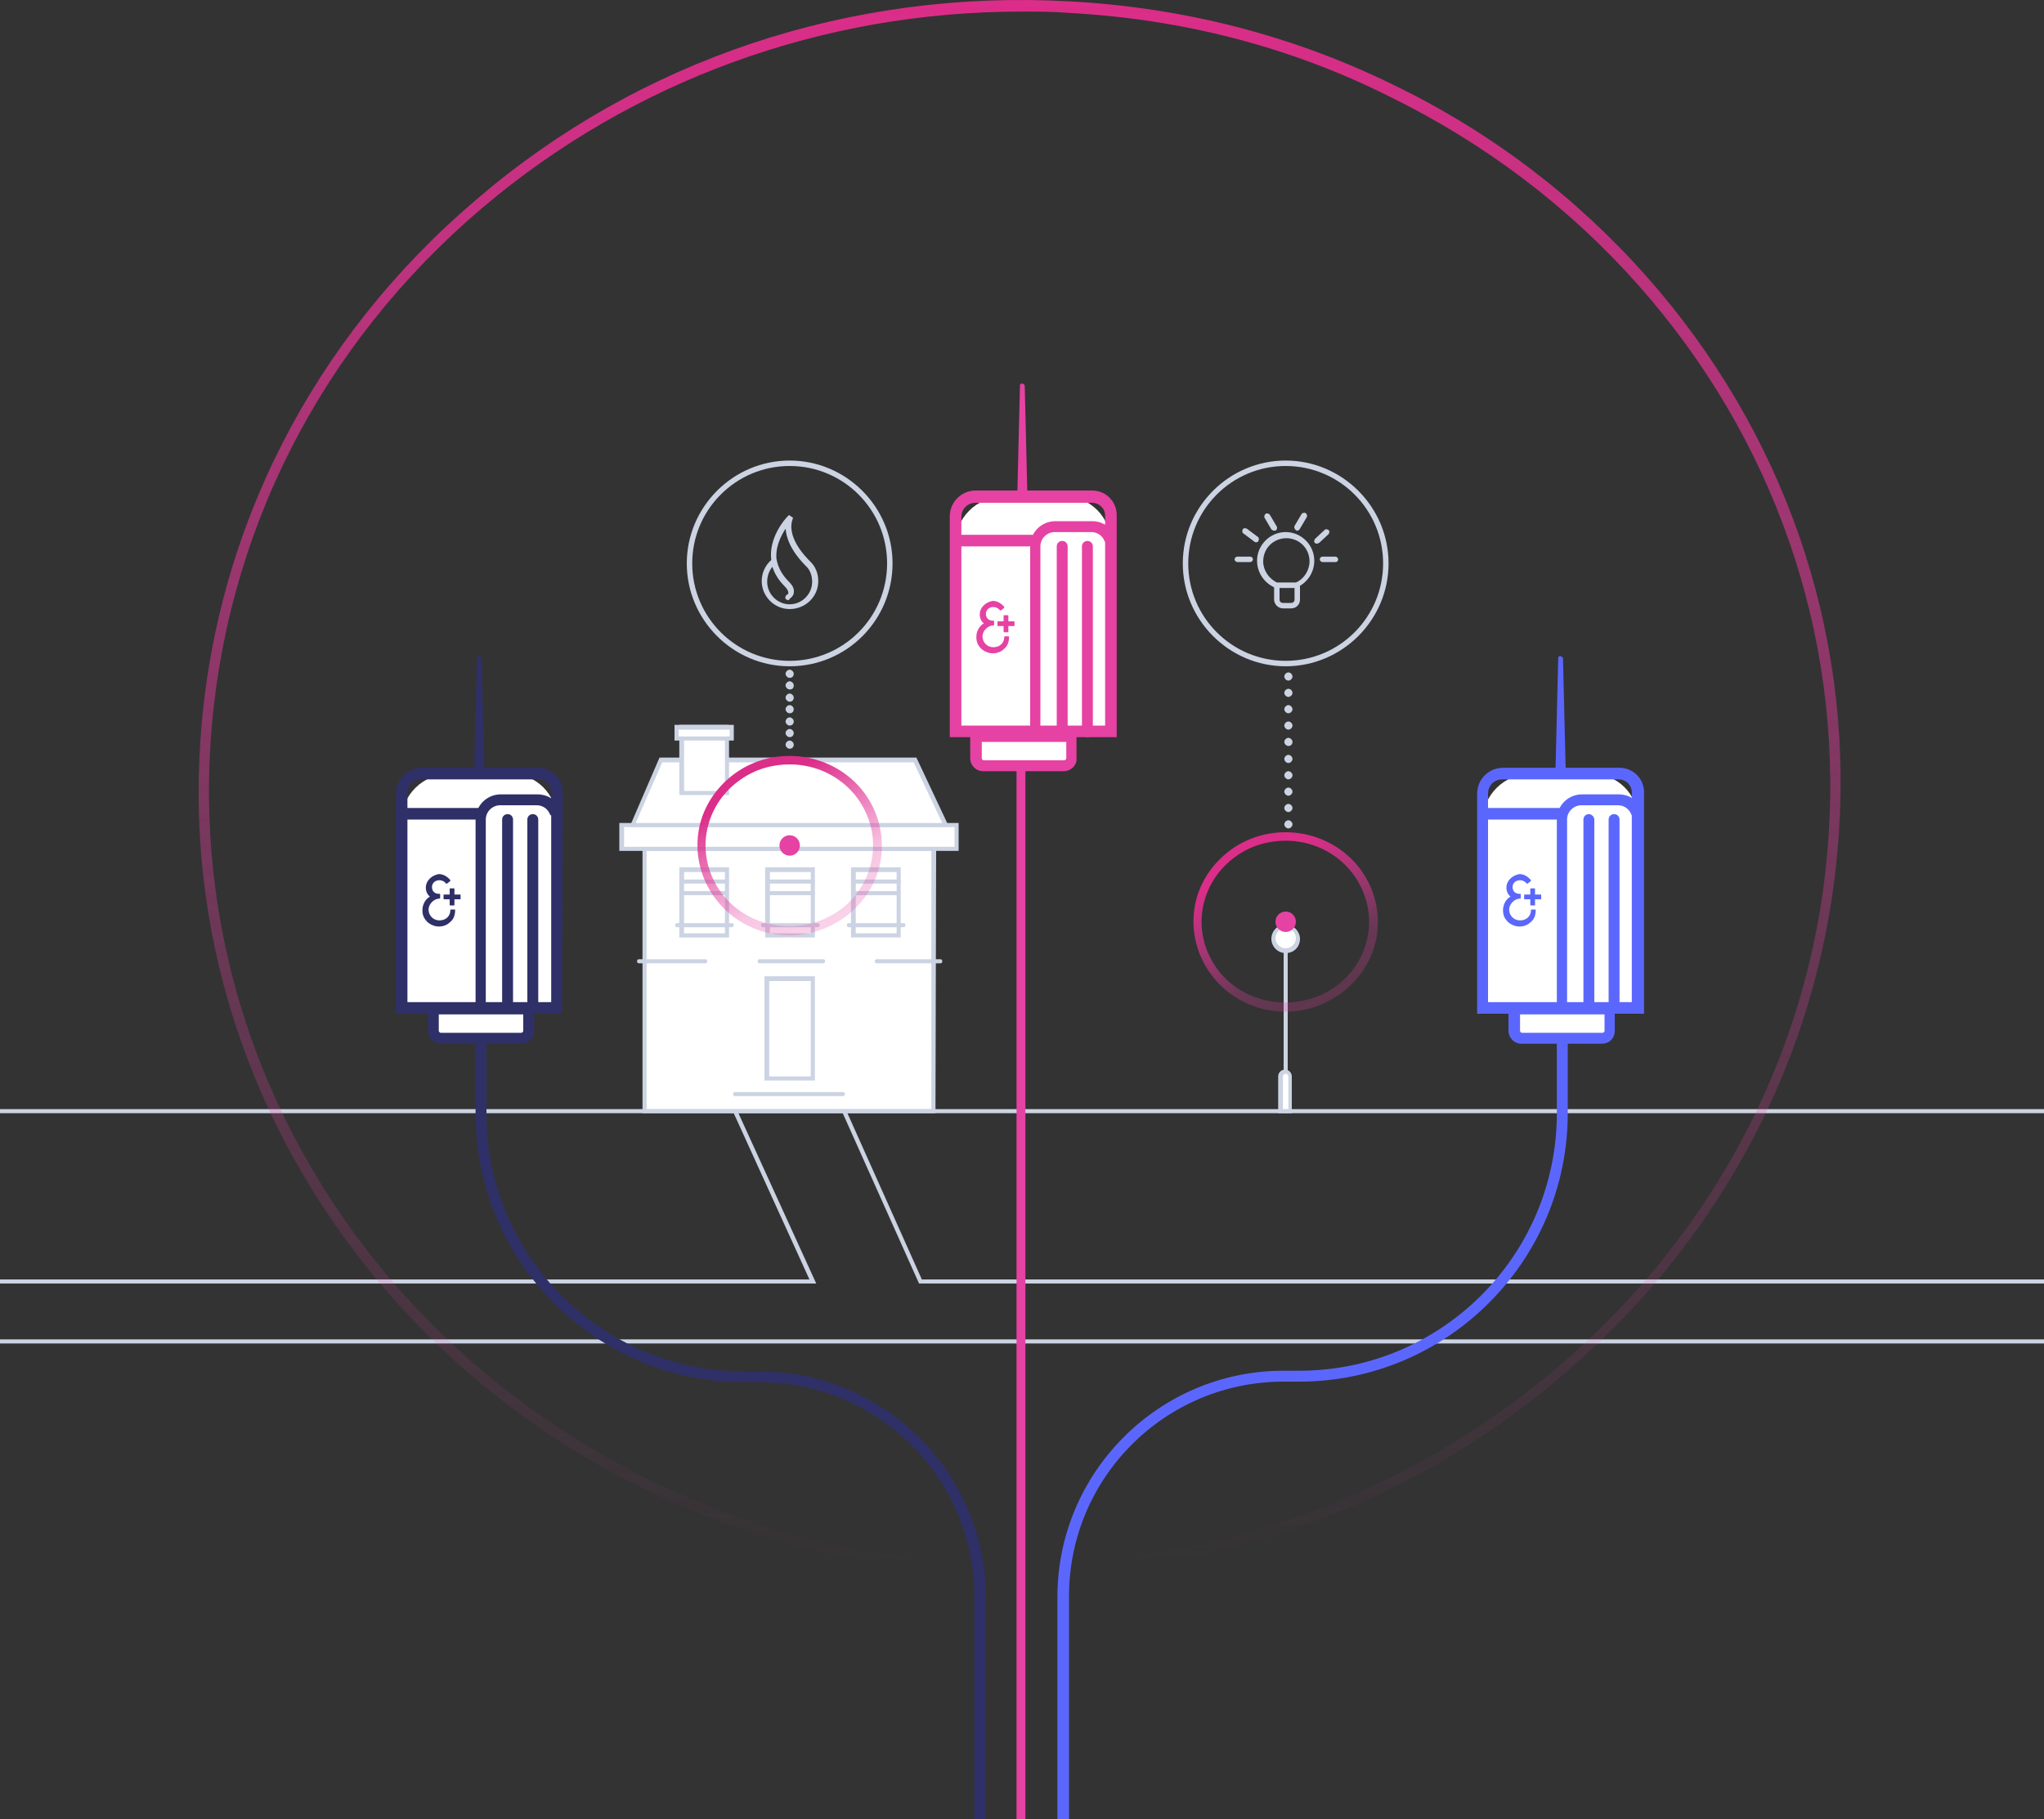 <?xml version="1.0" encoding="utf-8"?>
<!-- Generator: Adobe Illustrator 22.1.0, SVG Export Plug-In . SVG Version: 6.00 Build 0)  -->
<svg version="1.1" id="Layer_1" xmlns="http://www.w3.org/2000/svg" xmlns:xlink="http://www.w3.org/1999/xlink" x="0px" y="0px"
	 viewBox="0 0 300 267" style="enable-background:new 0 0 300 267;" xml:space="preserve">
<rect x="0" y="0" width="300" height="267" fill="#333333" stroke="none"/>
<style type="text/css">
	.st0{fill:#CCD3E2;}
	.st1{fill:#FFFFFF;}
	.st2{fill:none;}
	.st3{fill:#FFFFFF;stroke:#CCD3E2;stroke-width:1.5;stroke-linecap:round;stroke-miterlimit:10;}
	.st4{fill:url(#SVGID_1_);}
	.st5{fill:#E642A3;}
	.st6{fill:url(#SVGID_2_);}
	.st7{fill:url(#SVGID_3_);}
	.st8{fill:none;stroke:#DAE1F2;stroke-width:3;stroke-miterlimit:10;}
	.st9{fill:#2F3067;}
	.st10{fill:#5B67FC;}
</style>
<rect y="196.6" class="st0" width="300" height="0.6"/>
<g>
	<rect x="94.6" y="124.6" class="st1" width="42.4" height="38.5"/>
	<path class="st0" d="M137.3,163.4h-43v-39.1h43.1L137.3,163.4L137.3,163.4z M94.9,162.8h41.8v-37.9H94.9V162.8z"/>
</g>
<polygon class="st0" points="300,188.4 134.9,188.4 134.8,188.2 123.6,163.2 124.2,163 135.3,187.8 300,187.8 "/>
<polygon class="st0" points="119.8,188.4 0,188.4 0,187.8 118.8,187.8 107.6,163.2 108.2,163 "/>
<g>
	<line class="st2" x1="107.9" y1="160.5" x2="123.7" y2="160.5"/>
	<path class="st0" d="M123.7,160.9h-15.8c-0.2,0-0.3-0.1-0.3-0.3s0.1-0.3,0.3-0.3h15.8c0.2,0,0.3,0.1,0.3,0.3
		S123.9,160.9,123.7,160.9z"/>
</g>
<g>
	<line class="st2" x1="0" y1="163.1" x2="300" y2="163.1"/>
	<rect y="162.8" class="st0" width="300" height="0.6"/>
</g>
<g>
	<rect x="91.2" y="121.1" class="st1" width="49.1" height="3.5"/>
	<path class="st0" d="M140.7,124.9H90.9v-4.1h49.8V124.9z M91.6,124.3h48.5v-2.9H91.6V124.3z"/>
</g>
<g>
	<polygon class="st1" points="138.8,121.1 92.8,121.1 97,111.5 134.3,111.5 	"/>
	<path class="st0" d="M139.3,121.4H92.4l4.4-10.2h37.7L139.3,121.4z M93.3,120.8h45l-4.2-8.9H97.2L93.3,120.8z"/>
</g>
<g>
	<rect x="100" y="127.7" class="st1" width="6.7" height="9.7"/>
	<path class="st0" d="M107,137.6h-7.3v-10.3h7.3V137.6z M100.4,137h6v-9h-6V137z"/>
</g>
<g>
	<rect x="100" y="106.7" class="st1" width="6.7" height="9.7"/>
	<path class="st0" d="M107,116.7h-7.3v-10.3h7.3V116.7z M100.4,116.1h6v-9h-6V116.1z"/>
</g>
<g>
	<rect x="99.3" y="106.7" class="st1" width="8.1" height="1.7"/>
	<path class="st0" d="M107.7,108.7H99v-2.3h8.7V108.7z M99.6,108.1h7.5v-1h-7.5V108.1z"/>
</g>
<path class="st3" d="M106.7,128.5"/>
<path class="st3" d="M100,128.5"/>
<g>
	<line class="st2" x1="100" y1="129.4" x2="106.7" y2="129.4"/>
	<path class="st0" d="M106.7,129.7H100c-0.2,0-0.3-0.1-0.3-0.3s0.1-0.3,0.3-0.3h6.7c0.2,0,0.3,0.1,0.3,0.3S106.9,129.7,106.7,129.7z
		"/>
</g>
<path class="st3" d="M106.7,130.2"/>
<path class="st3" d="M100,130.2"/>
<g>
	<line class="st2" x1="100" y1="131.1" x2="106.7" y2="131.1"/>
	<path class="st0" d="M106.7,131.4H100c-0.2,0-0.3-0.1-0.3-0.3s0.1-0.3,0.3-0.3h6.7c0.2,0,0.3,0.1,0.3,0.3S106.9,131.4,106.7,131.4z
		"/>
</g>
<g>
	<line class="st2" x1="99.4" y1="135.8" x2="107.4" y2="135.8"/>
	<path class="st0" d="M107.4,136.1h-8c-0.2,0-0.3-0.1-0.3-0.3s0.1-0.3,0.3-0.3h8c0.2,0,0.3,0.1,0.3,0.3S107.5,136.1,107.4,136.1z"/>
</g>
<g>
	<rect x="112.6" y="127.7" class="st1" width="6.7" height="9.7"/>
	<path class="st0" d="M119.6,137.6h-7.3v-10.3h7.3V137.6z M113,137h6v-9h-6V137z"/>
</g>
<path class="st3" d="M119.3,128.5"/>
<path class="st3" d="M112.6,128.5"/>
<g>
	<line class="st2" x1="112.6" y1="129.4" x2="119.3" y2="129.4"/>
	<path class="st0" d="M119.3,129.7h-6.7c-0.2,0-0.3-0.1-0.3-0.3s0.1-0.3,0.3-0.3h6.7c0.2,0,0.3,0.1,0.3,0.3S119.5,129.7,119.3,129.7
		z"/>
</g>
<path class="st3" d="M119.3,130.2"/>
<path class="st3" d="M112.6,130.2"/>
<g>
	<line class="st2" x1="112.6" y1="131.1" x2="119.3" y2="131.1"/>
	<path class="st0" d="M119.3,131.4h-6.7c-0.2,0-0.3-0.1-0.3-0.3s0.1-0.3,0.3-0.3h6.7c0.2,0,0.3,0.1,0.3,0.3S119.5,131.4,119.3,131.4
		z"/>
</g>
<g>
	<line class="st2" x1="112" y1="135.8" x2="120" y2="135.8"/>
	<path class="st0" d="M120,136.1h-8c-0.2,0-0.3-0.1-0.3-0.3s0.1-0.3,0.3-0.3h8c0.2,0,0.3,0.1,0.3,0.3S120.1,136.1,120,136.1z"/>
</g>
<g>
	<rect x="125.2" y="127.7" class="st1" width="6.7" height="9.7"/>
	<path class="st0" d="M132.2,137.6h-7.3v-10.3h7.3V137.6z M125.6,137h6v-9h-6C125.6,128,125.6,137,125.6,137z"/>
</g>
<path class="st3" d="M131.9,128.5"/>
<path class="st3" d="M125.2,128.5"/>
<g>
	<line class="st2" x1="125.2" y1="129.4" x2="131.9" y2="129.4"/>
	<path class="st0" d="M131.9,129.7h-6.7c-0.2,0-0.3-0.1-0.3-0.3s0.1-0.3,0.3-0.3h6.7c0.2,0,0.3,0.1,0.3,0.3S132.1,129.7,131.9,129.7
		z"/>
</g>
<path class="st3" d="M131.9,130.2"/>
<path class="st3" d="M125.2,130.2"/>
<g>
	<line class="st2" x1="125.2" y1="131.1" x2="131.9" y2="131.1"/>
	<path class="st0" d="M131.9,131.4h-6.7c-0.2,0-0.3-0.1-0.3-0.3s0.1-0.3,0.3-0.3h6.7c0.2,0,0.3,0.1,0.3,0.3S132.1,131.4,131.9,131.4
		z"/>
</g>
<g>
	<line class="st2" x1="124.6" y1="135.8" x2="132.6" y2="135.8"/>
	<path class="st0" d="M132.6,136.1h-8c-0.2,0-0.3-0.1-0.3-0.3s0.1-0.3,0.3-0.3h8c0.2,0,0.3,0.1,0.3,0.3S132.7,136.1,132.6,136.1z"/>
</g>
<path class="st3" d="M134,128.8"/>
<path class="st3" d="M124.9,128.8"/>
<path class="st3" d="M134,131.2"/>
<path class="st3" d="M124.9,131.2"/>
<g>
	<line class="st2" x1="128.7" y1="141.1" x2="138" y2="141.1"/>
	<path class="st0" d="M138,141.4h-9.3c-0.2,0-0.3-0.1-0.3-0.3s0.1-0.3,0.3-0.3h9.3c0.2,0,0.3,0.1,0.3,0.3S138.2,141.4,138,141.4z"/>
</g>
<g>
	<line class="st2" x1="111.4" y1="141.1" x2="120.8" y2="141.1"/>
	<path class="st0" d="M120.8,141.4h-9.3c-0.2,0-0.3-0.1-0.3-0.3s0.1-0.3,0.3-0.3h9.3c0.2,0,0.3,0.1,0.3,0.3S120.9,141.4,120.8,141.4
		z"/>
</g>
<g>
	<line class="st2" x1="93.8" y1="141.1" x2="103.5" y2="141.1"/>
	<path class="st0" d="M103.5,141.4h-9.7c-0.2,0-0.3-0.1-0.3-0.3s0.1-0.3,0.3-0.3h9.7c0.2,0,0.3,0.1,0.3,0.3S103.7,141.4,103.5,141.4
		z"/>
</g>
<path class="st0" d="M119.6,158.6h-7.4v-15.3h7.4V158.6z M112.9,158h6.1v-14h-6.1V158z"/>
<g>
	<path class="st0" d="M188.7,163.4c-0.2,0-0.3-0.1-0.3-0.3v-27.2c0-0.2,0.1-0.3,0.3-0.3s0.3,0.1,0.3,0.3v27.2
		C189,163.3,188.9,163.4,188.7,163.4z"/>
	<g>
		<path class="st1" d="M188.7,157.2L188.7,157.2c-0.4,0-0.7,0.3-0.7,0.7v5.1h1.5v-5C189.4,157.6,189.1,157.2,188.7,157.2z"/>
		<path class="st0" d="M189.7,163.4h-2.1V158c0-0.6,0.5-1,1-1c0.6,0,1,0.5,1,1v5.4H189.7z M188.3,162.8h0.8V158
			c0-0.2-0.2-0.4-0.4-0.4s-0.4,0.2-0.4,0.4L188.3,162.8L188.3,162.8z"/>
	</g>
	<g>
		<circle class="st1" cx="188.7" cy="137.8" r="1.8"/>
		<path class="st0" d="M188.7,139.9c-1.2,0-2.1-1-2.1-2.1c0-1.2,1-2.1,2.1-2.1s2.1,1,2.1,2.1C190.8,139,189.9,139.9,188.7,139.9z
			 M188.7,136.2c-0.8,0-1.5,0.7-1.5,1.5s0.7,1.5,1.5,1.5s1.5-0.7,1.5-1.5S189.5,136.2,188.7,136.2z"/>
	</g>
</g>
<linearGradient id="SVGID_1_" gradientUnits="userSpaceOnUse" x1="-4186.017" y1="10590.103" x2="-4182.644" y2="10615.961" gradientTransform="matrix(0.862 -0.592 -0.632 -0.806 10494.548 6209.374)">
	<stop  offset="1.984127e-03" style="stop-color:#E642A3;stop-opacity:0.2"/>
	<stop  offset="0.393" style="stop-color:#E642A3;stop-opacity:0.3"/>
	<stop  offset="0.519" style="stop-color:#E43D9D;stop-opacity:0.445"/>
	<stop  offset="1" style="stop-color:#DC2D89"/>
</linearGradient>
<path class="st4" d="M188.7,148.5c-4.2,0-8.3-1.9-10.9-5.4c-2.1-2.8-3-6.3-2.5-9.7c0.5-3.5,2.5-6.6,5.4-8.7c6-4.3,14.5-3,18.9,2.8
	l0,0c2.1,2.8,3,6.3,2.5,9.7c-0.5,3.5-2.5,6.6-5.4,8.7C194.3,147.6,191.5,148.5,188.7,148.5z M188.7,123.4c-2.5,0-5.1,0.7-7.3,2.3
	c-2.7,1.9-4.4,4.7-4.9,7.8c-0.5,3.1,0.3,6.2,2.2,8.8c4,5.3,11.7,6.4,17.2,2.6c2.7-1.9,4.4-4.7,4.9-7.8s-0.3-6.2-2.2-8.8l0,0
	C196.2,125.1,192.5,123.4,188.7,123.4z"/>
<circle class="st5" cx="188.7" cy="135.3" r="1.5"/>
<linearGradient id="SVGID_2_" gradientUnits="userSpaceOnUse" x1="-4234.331" y1="10639.433" x2="-4230.957" y2="10665.29" gradientTransform="matrix(0.862 -0.592 -0.632 -0.806 10494.548 6209.374)">
	<stop  offset="1.984127e-03" style="stop-color:#E642A3;stop-opacity:0.2"/>
	<stop  offset="0.393" style="stop-color:#E642A3;stop-opacity:0.3"/>
	<stop  offset="0.519" style="stop-color:#E43D9D;stop-opacity:0.445"/>
	<stop  offset="1" style="stop-color:#DC2D89"/>
</linearGradient>
<path class="st6" d="M115.9,137.3c-4.2,0-8.3-1.9-10.9-5.4c-2.1-2.8-3-6.3-2.5-9.7c0.5-3.5,2.5-6.6,5.4-8.7c6-4.3,14.5-3,18.9,2.8
	l0,0c2.1,2.8,3,6.3,2.5,9.7c-0.5,3.5-2.5,6.6-5.4,8.7C121.5,136.4,118.7,137.3,115.9,137.3z M115.9,112.2c-2.5,0-5.1,0.7-7.3,2.3
	c-2.7,1.9-4.4,4.7-4.9,7.8c-0.5,3.1,0.3,6.2,2.2,8.8c4,5.3,11.7,6.4,17.2,2.6c2.7-1.9,4.4-4.7,4.9-7.8c0.5-3.1-0.3-6.2-2.2-8.8l0,0
	C123.4,113.9,119.7,112.2,115.9,112.2z"/>
<circle class="st5" cx="115.9" cy="124.1" r="1.5"/>
<g>
	<path class="st0" d="M187.2,86.3l-0.2-0.1c-1.5-0.7-2.5-2.2-2.5-3.9c0-2.3,1.9-4.2,4.2-4.2s4.2,1.9,4.2,4.2c0,1.7-1,3.2-2.5,3.9
		l-0.1,0.1H187.2z M188.8,79c-1.9,0-3.4,1.5-3.4,3.4c0,1.3,0.8,2.5,2,3.1h2.8c1.2-0.5,2-1.8,2-3.1C192.2,80.5,190.7,79,188.8,79z"/>
	<path class="st0" d="M189.5,89.3h-1.2c-0.7,0-1.3-0.6-1.3-1.3v-2.1h0.8V88c0,0.3,0.2,0.5,0.5,0.5h1.2c0.3,0,0.5-0.2,0.5-0.5v-2.1
		h0.8V88C190.8,88.8,190.2,89.3,189.5,89.3z"/>
	<path class="st0" d="M187,77.9c-0.1,0-0.3-0.1-0.4-0.2l-1-1.7c-0.1-0.2,0-0.5,0.2-0.6s0.5,0,0.6,0.2l1,1.7c0.1,0.2,0,0.5-0.2,0.6
		C187.1,77.8,187.1,77.9,187,77.9z"/>
	<path class="st0" d="M190.4,77.9c-0.1,0-0.1,0-0.2-0.1c-0.2-0.1-0.3-0.4-0.2-0.6l1-1.7c0.1-0.2,0.4-0.3,0.6-0.2
		c0.2,0.1,0.3,0.4,0.2,0.6l-1,1.7C190.7,77.8,190.5,77.9,190.4,77.9z"/>
	<path class="st0" d="M193.3,79.8c-0.1,0-0.2,0-0.3-0.1c-0.2-0.2-0.1-0.4,0-0.6l1.4-1.3c0.2-0.2,0.4-0.1,0.6,0
		c0.2,0.2,0.1,0.4,0,0.6l-1.4,1.3C193.5,79.7,193.4,79.8,193.3,79.8z"/>
	<path class="st0" d="M184.4,79.6c-0.1,0-0.2,0-0.3-0.1l-1.6-1.2c-0.2-0.1-0.2-0.4-0.1-0.6c0.1-0.2,0.4-0.2,0.6-0.1l1.6,1.2
		c0.2,0.1,0.2,0.4,0.1,0.6C184.7,79.5,184.5,79.6,184.4,79.6z"/>
	<path class="st0" d="M196,82.5h-1.9c-0.2,0-0.4-0.2-0.4-0.4s0.2-0.4,0.4-0.4h1.9c0.2,0,0.4,0.2,0.4,0.4S196.3,82.5,196,82.5z"/>
	<path class="st0" d="M183.5,82.5h-1.9c-0.2,0-0.4-0.2-0.4-0.4s0.2-0.4,0.4-0.4h1.9c0.2,0,0.4,0.2,0.4,0.4S183.7,82.5,183.5,82.5z"
		/>
</g>
<path class="st0" d="M188.7,97.8c-8.3,0-15.1-6.8-15.1-15.1s6.8-15.1,15.1-15.1s15.1,6.8,15.1,15.1S197,97.8,188.7,97.8z
	 M188.7,68.4c-7.9,0-14.3,6.4-14.3,14.3S180.8,97,188.7,97S203,90.6,203,82.7S196.6,68.4,188.7,68.4z"/>
<g>
	<path class="st0" d="M115.9,97.8c-8.3,0-15.1-6.8-15.1-15.1s6.8-15.1,15.1-15.1S131,74.4,131,82.7S124.3,97.8,115.9,97.8z
		 M115.9,68.4c-7.9,0-14.3,6.4-14.3,14.3S108,97,115.9,97s14.3-6.4,14.3-14.3S123.8,68.4,115.9,68.4z"/>
	<g>
		<path class="st0" d="M115.9,89.4c-2.3,0-4.1-1.9-4.1-4.1c0-1.2,0.5-2.3,1.4-3.1c-0.4-3.2,1.9-5.9,2.4-6.4l0.2-0.2l0.6,0.4
			l-0.1,0.3c-0.1,0.3-0.9,2.5,2.4,5.9c0.1,0.1,0.2,0.2,0.3,0.3c0.7,0.7,1.1,1.7,1.1,2.8C120.1,87.6,118.2,89.4,115.9,89.4z
			 M115.3,77.6c-0.7,1.1-1.6,2.8-1.3,4.8v0.2l-0.2,0.2c-0.8,0.6-1.2,1.6-1.2,2.6c0,1.8,1.5,3.3,3.3,3.3s3.3-1.5,3.3-3.3
			c0-0.9-0.3-1.7-0.8-2.2l0,0c-0.1-0.1-0.2-0.2-0.3-0.3C115.9,80.6,115.4,78.8,115.3,77.6z"/>
		<path class="st0" d="M115.7,88.1c-0.1,0-0.3-0.1-0.4-0.2c-0.1-0.2,0-0.5,0.2-0.6s0.2-0.2,0.2-0.3c0-0.2-0.1-0.5-0.5-0.9
			c-1.1-1.1-1.8-2.3-2-3.7c0-0.2,0.1-0.4,0.3-0.5c0.2,0,0.4,0.1,0.5,0.3c0.2,1.1,0.8,2.2,1.8,3.2c0.6,0.6,0.8,1.1,0.7,1.6
			c0,0.3-0.2,0.6-0.6,0.9C115.8,88.1,115.7,88.1,115.7,88.1z"/>
	</g>
</g>
<g>
	<line class="st2" x1="189.1" y1="99.2" x2="189.1" y2="121"/>
	<g>
		<path class="st0" d="M189.1,99.9c-0.3,0-0.6-0.3-0.6-0.6s0.3-0.6,0.6-0.6s0.6,0.3,0.6,0.6l0,0C189.7,99.6,189.4,99.9,189.1,99.9z"
			/>
		<path class="st0" d="M189.1,104.7c-0.3,0-0.6-0.3-0.6-0.6l0,0c0-0.3,0.3-0.6,0.6-0.6s0.6,0.3,0.6,0.6l0,0
			C189.7,104.4,189.4,104.7,189.1,104.7z M189.1,102.3c-0.3,0-0.6-0.3-0.6-0.6l0,0c0-0.3,0.3-0.6,0.6-0.6s0.6,0.3,0.6,0.6l0,0
			C189.7,102,189.4,102.3,189.1,102.3z"/>
		<path class="st0" d="M189.1,119.2c-0.3,0-0.6-0.3-0.6-0.6l0,0c0-0.3,0.3-0.6,0.6-0.6s0.6,0.3,0.6,0.6l0,0
			C189.7,118.9,189.4,119.2,189.1,119.2z M189.1,116.8c-0.3,0-0.6-0.3-0.6-0.6l0,0c0-0.3,0.3-0.6,0.6-0.6s0.6,0.3,0.6,0.6l0,0
			C189.7,116.5,189.4,116.8,189.1,116.8z M189.1,114.4c-0.3,0-0.6-0.3-0.6-0.6l0,0c0-0.3,0.3-0.6,0.6-0.6s0.6,0.3,0.6,0.6l0,0
			C189.7,114.1,189.4,114.4,189.1,114.4z M189.1,112c-0.3,0-0.6-0.3-0.6-0.6l0,0c0-0.3,0.3-0.6,0.6-0.6s0.6,0.3,0.6,0.6l0,0
			C189.7,111.7,189.4,112,189.1,112z M189.1,109.5c-0.3,0-0.6-0.3-0.6-0.6l0,0c0-0.3,0.3-0.6,0.6-0.6s0.6,0.3,0.6,0.6l0,0
			C189.7,109.3,189.4,109.5,189.1,109.5z M189.1,107.1c-0.3,0-0.6-0.3-0.6-0.6l0,0c0-0.3,0.3-0.6,0.6-0.6s0.6,0.3,0.6,0.6l0,0
			C189.7,106.8,189.4,107.1,189.1,107.1z"/>
		<path class="st0" d="M189.1,121.6c-0.3,0-0.6-0.3-0.6-0.6c0-0.3,0.3-0.6,0.6-0.6s0.6,0.3,0.6,0.6l0,0
			C189.7,121.3,189.4,121.6,189.1,121.6z"/>
	</g>
</g>
<g>
	<line class="st2" x1="115.9" y1="98.8" x2="115.9" y2="109.3"/>
	<g>
		<path class="st0" d="M115.9,99.5c-0.3,0-0.6-0.3-0.6-0.6c0-0.3,0.3-0.6,0.6-0.6c0.3,0,0.6,0.3,0.6,0.6l0,0
			C116.5,99.2,116.3,99.5,115.9,99.5z"/>
		<path class="st0" d="M115.9,103c-0.3,0-0.6-0.3-0.6-0.6s0.3-0.6,0.6-0.6c0.3,0,0.6,0.3,0.6,0.6l0,0
			C116.5,102.7,116.3,103,115.9,103z M115.9,101.2c-0.3,0-0.6-0.3-0.6-0.6s0.3-0.6,0.6-0.6c0.3,0,0.6,0.3,0.6,0.6l0,0
			C116.5,101,116.3,101.2,115.9,101.2z"/>
		<path class="st0" d="M115.9,108.2c-0.3,0-0.6-0.3-0.6-0.6c0-0.3,0.3-0.6,0.6-0.6c0.3,0,0.6,0.3,0.6,0.6l0,0
			C116.5,107.9,116.3,108.2,115.9,108.2z M115.9,106.5c-0.3,0-0.6-0.3-0.6-0.6c0-0.3,0.3-0.6,0.6-0.6c0.3,0,0.6,0.3,0.6,0.6l0,0
			C116.5,106.2,116.3,106.5,115.9,106.5z M115.9,104.7c-0.3,0-0.6-0.3-0.6-0.6s0.3-0.6,0.6-0.6c0.3,0,0.6,0.3,0.6,0.6l0,0
			C116.5,104.4,116.3,104.7,115.9,104.7z"/>
		<path class="st0" d="M115.9,109.9c-0.3,0-0.6-0.3-0.6-0.6c0-0.3,0.3-0.6,0.6-0.6c0.3,0,0.6,0.3,0.6,0.6l0,0
			C116.5,109.6,116.3,109.9,115.9,109.9z"/>
	</g>
</g>
<linearGradient id="SVGID_3_" gradientUnits="userSpaceOnUse" x1="50.4" y1="-1241.437" x2="291.655" y2="-1225.672" gradientTransform="matrix(5.667671e-02 -0.954 -0.926 -5.514343e-02 -1002.192 210.738)">
	<stop  offset="1.984127e-03" style="stop-color:#E642A3;stop-opacity:0"/>
	<stop  offset="0.393" style="stop-color:#E642A3;stop-opacity:0.3"/>
	<stop  offset="0.519" style="stop-color:#E43D9D;stop-opacity:0.445"/>
	<stop  offset="1" style="stop-color:#DC2D89"/>
</linearGradient>
<path class="st7" d="M149.4,231.1c-2.4,0-4.8-0.1-7.1-0.2c-16.7-0.9-32.7-5-47.4-12.2c-14.3-6.9-26.8-16.4-37.2-28.1
	c-20.2-22.8-30.3-51.8-28.3-81.7c2-30.8,16.4-59.1,40.5-79.6c24-20.6,55-30.9,87.1-29.1c16.7,0.9,32.7,5,47.4,12.2
	c14.3,6.9,26.8,16.4,37.2,28.1c20.2,22.8,30.3,51.8,28.3,81.7c-2,30.8-16.4,59.1-40.5,79.6C207.2,220.9,179,231.1,149.4,231.1z
	 M149.9,1.7c-29.2,0-57,10.1-79.1,28.8C47,50.7,32.9,78.6,30.9,109c-1.9,29.4,8,58,27.9,80.5c10.3,11.6,22.6,20.9,36.7,27.8
	c14.6,7.1,30.3,11.1,46.8,12.1c2.4,0.1,4.7,0.2,7.1,0.2c29.2,0,57-10.1,79.1-28.8c23.8-20.2,38-48.1,39.9-78.4
	c1.9-29.4-8-58-27.9-80.5c-10.3-11.6-22.6-20.9-36.7-27.8C189.2,6.8,173.4,2.8,157,1.9C154.6,1.7,152.2,1.7,149.9,1.7z"/>
<rect x="149.2" y="113" class="st5" width="1.3" height="154.2"/>
<g>
	<path class="st1" d="M163,107.3h-22.8V79.9c0-3.9,3.2-7,7-7h9.1c3.7,0,6.7,3,6.7,6.7V107.3z"/>
	<path class="st5" d="M163.8,108.2h-24.4V75.8c0-2.1,1.7-3.8,3.8-3.8h17.1c2,0,3.6,1.6,3.6,3.6v32.6H163.8z M141.1,106.5h21.1V75.7
		c0-1.1-0.9-1.9-1.9-1.9h-17.1c-1.2,0-2.1,0.9-2.1,2.1V106.5z"/>
</g>
<path class="st5" d="M152.9,107.9h-1.7V80.2c0-2.1,1.7-3.7,3.7-3.7h5.4c1.5,0,2.9,0.9,3.4,2.3c0,0.1,0.1,0.2,0.1,0.3l-1.6,0.5
	c0-0.1,0-0.1-0.1-0.2c-0.3-0.8-1.1-1.3-1.9-1.3h-5.4c-1.1,0-2.1,0.9-2.1,2.1v27.7H152.9z"/>
<rect x="140.8" y="78.5" class="st5" width="10.8" height="1.7"/>
<path class="st5" d="M155.9,108.2c-0.5,0-0.8-0.4-0.8-0.8V80.2c0-0.5,0.4-0.8,0.8-0.8c0.5,0,0.8,0.4,0.8,0.8v27.2
	C156.7,107.9,156.3,108.2,155.9,108.2z"/>
<path class="st5" d="M159.6,108.2c-0.5,0-0.8-0.4-0.8-0.8V80.2c0-0.5,0.4-0.8,0.8-0.8c0.5,0,0.8,0.4,0.8,0.8v27.2
	C160.4,107.9,160,108.2,159.6,108.2z"/>
<g>
	<path class="st1" d="M154.6,112.4h-8.7c-1.5,0-2.6-1.2-2.6-2.6V108h14v1.7C157.2,111.2,156,112.4,154.6,112.4z"/>
	<path class="st5" d="M156.1,113.2h-11.8c-1.1,0-1.9-0.9-1.9-1.9v-4.1H158v4.1C158.1,112.3,157.2,113.2,156.1,113.2z M144.1,108.9
		v2.4c0,0.1,0.1,0.3,0.3,0.3h11.8c0.1,0,0.3-0.1,0.3-0.3v-2.4H144.1z"/>
</g>
<path class="st5" d="M150,56.3L150,56.3c-0.2,0-0.3,0.1-0.3,0.3l-0.4,16.5c0,0.3,0.3,0.6,0.6,0.6h0.3c0.3,0,0.6-0.3,0.6-0.6
	l-0.4-16.5C150.3,56.4,150.2,56.3,150,56.3z"/>
<path class="st8" d="M154.8,247.4"/>
<path class="st9" d="M143.8,269.6c-0.5,0-0.8-0.4-0.8-0.8v-34.4c0-17.4-14.1-31.5-31.5-31.5h-2.3c-21.7,0-39.4-17.7-39.4-39.4v-30.6
	c0-0.5,0.4-0.8,0.8-0.8c0.5,0,0.8,0.4,0.8,0.8v30.6c0,20.8,16.9,37.8,37.8,37.8h2.3c18.3,0,33.2,14.9,33.2,33.2v34.4
	C144.6,269.2,144.3,269.6,143.8,269.6z"/>
<path class="st10" d="M156,269.6c-0.5,0-0.8-0.4-0.8-0.8v-34.4c0-18.3,14.9-33.2,33.2-33.2h2.3c20.8,0,37.8-16.9,37.8-37.8v-30.6
	c0-0.5,0.4-0.8,0.8-0.8s0.8,0.4,0.8,0.8v30.6c0,21.7-17.7,39.4-39.4,39.4h-2.3c-17.4,0-31.5,14.1-31.5,31.5v34.4
	C156.9,269.2,156.5,269.6,156,269.6z"/>
<g>
	<path class="st1" d="M81.7,148H58.9v-27.4c0-3.9,3.2-7,7-7H75c3.7,0,6.7,3,6.7,6.7V148z"/>
	<path class="st9" d="M82.5,148.8H58.1v-32.3c0-2.1,1.7-3.8,3.8-3.8H79c2,0,3.6,1.6,3.6,3.6L82.5,148.8L82.5,148.8z M59.8,147.1
		h21.1v-30.8c0-1.1-0.9-1.9-1.9-1.9H61.9c-1.2,0-2.1,0.9-2.1,2.1C59.8,116.5,59.8,147.1,59.8,147.1z"/>
</g>
<path class="st9" d="M71.5,148h-1.7v-27.7c0-2.1,1.7-3.7,3.7-3.7h5.4c1.5,0,2.9,0.9,3.4,2.3c0,0.1,0.1,0.2,0.1,0.3l-1.6,0.5
	c0-0.1,0-0.1-0.1-0.2c-0.3-0.8-1.1-1.3-1.9-1.3h-5.4c-1.1,0-2.1,0.9-2.1,2.1V148H71.5z"/>
<rect x="58.9" y="118.6" class="st9" width="11.9" height="1.7"/>
<path class="st9" d="M74.5,148.3c-0.5,0-0.8-0.4-0.8-0.8v-27.2c0-0.5,0.4-0.8,0.8-0.8c0.5,0,0.8,0.4,0.8,0.8v27.2
	C75.3,147.9,74.9,148.3,74.5,148.3z"/>
<path class="st9" d="M78.2,148.3c-0.5,0-0.8-0.4-0.8-0.8v-27.2c0-0.5,0.4-0.8,0.8-0.8c0.5,0,0.8,0.4,0.8,0.8v27.2
	C79,147.9,78.6,148.3,78.2,148.3z"/>
<g>
	<path class="st1" d="M74.9,152.4h-8.7c-1.5,0-2.6-1.2-2.6-2.6v-1.7h14v1.7C77.5,151.2,76.4,152.4,74.9,152.4z"/>
	<path class="st9" d="M76.4,153.2H64.7c-1.1,0-1.9-0.9-1.9-1.9v-4.1h15.6v4.1C78.4,152.4,77.5,153.2,76.4,153.2z M64.4,148.9v2.4
		c0,0.1,0.1,0.3,0.3,0.3h11.8c0.1,0,0.3-0.1,0.3-0.3v-2.4H64.4z"/>
</g>
<path class="st9" d="M70.3,96.3L70.3,96.3c-0.2,0-0.3,0.1-0.3,0.3l-0.4,16.5c0,0.3,0.3,0.6,0.6,0.6h0.3c0.3,0,0.6-0.3,0.6-0.6
	l-0.4-16.5C70.6,96.5,70.5,96.3,70.3,96.3z"/>
<g>
	<path class="st1" d="M240.4,148h-22.8v-27.4c0-3.9,3.2-7,7-7h9.1c3.7,0,6.7,3,6.7,6.7V148z"/>
	<path class="st10" d="M241.2,148.8h-24.4v-32.3c0-2.1,1.7-3.8,3.8-3.8h17.1c2,0,3.6,1.6,3.6,3.6v32.5H241.2z M218.4,147.1h21.1
		v-30.8c0-1.1-0.9-1.9-1.9-1.9h-17.1c-1.2,0-2.1,0.9-2.1,2.1V147.1z"/>
</g>
<path class="st10" d="M230.2,148h-1.7v-27.7c0-2.1,1.7-3.7,3.7-3.7h5.4c1.5,0,2.9,0.9,3.4,2.3c0,0.1,0.1,0.2,0.1,0.3l-1.6,0.5
	c0-0.1,0-0.1-0.1-0.2c-0.3-0.8-1.1-1.3-1.9-1.3h-5.4c-1.1,0-2.1,0.9-2.1,2.1V148H230.2z"/>
<rect x="217.6" y="118.6" class="st10" width="11.9" height="1.7"/>
<path class="st10" d="M233.2,148.3c-0.5,0-0.8-0.4-0.8-0.8v-27.2c0-0.5,0.4-0.8,0.8-0.8s0.8,0.4,0.8,0.8v27.2
	C234,147.9,233.6,148.3,233.2,148.3z"/>
<path class="st10" d="M236.9,148.3c-0.5,0-0.8-0.4-0.8-0.8v-27.2c0-0.5,0.4-0.8,0.8-0.8c0.5,0,0.8,0.4,0.8,0.8v27.2
	C237.7,147.9,237.3,148.3,236.9,148.3z"/>
<g>
	<path class="st1" d="M233.6,152.4h-8.7c-1.5,0-2.6-1.2-2.6-2.6v-1.7h14v1.7C236.2,151.2,235,152.4,233.6,152.4z"/>
	<path class="st10" d="M235.1,153.2h-11.8c-1.1,0-1.9-0.9-1.9-1.9v-4.1H237v4.1C237,152.4,236.2,153.2,235.1,153.2z M223.1,148.9
		v2.4c0,0.1,0.1,0.3,0.3,0.3h11.8c0.1,0,0.3-0.1,0.3-0.3v-2.4H223.1z"/>
</g>
<path class="st10" d="M229,96.3L229,96.3c-0.2,0-0.3,0.1-0.3,0.3l-0.4,16.5c0,0.3,0.3,0.6,0.6,0.6h0.3c0.3,0,0.6-0.3,0.6-0.6
	l-0.4-16.5C229.3,96.5,229.2,96.3,229,96.3z"/>
<g>
	<g>
		<defs>
			<path id="SVGID_4_" d="M143.8,90.2c0,0.5,0.2,1,0.6,1.3l0,0l0,0c-0.7,0.4-1.1,1.2-1.1,2c0,0.7,0.2,1.2,0.7,1.7
				c0.4,0.4,1.1,0.7,1.7,0.7c0.6,0,1.2-0.2,1.6-0.6c0.4-0.3,0.8-0.8,0.8-1.8l0,0c0-0.1,0-0.1-0.1-0.1h-0.5c-0.1,0-0.1,0-0.1,0.1v0
				c0,0.9-0.7,1.5-1.6,1.5c-0.9,0-1.6-0.7-1.6-1.6c0-0.4,0.2-0.8,0.5-1.1c0.3-0.3,0.7-0.5,1.1-0.5h0c0.1,0,0.1,0,0.1-0.1v-0.5
				c0-0.1,0-0.1-0.1-0.1h-0.1c-0.6,0-1-0.4-1-1c0-0.6,0.5-1,1.1-1c0.4,0,0.7,0.2,0.9,0.4c0,0,0,0,0,0c0,0.1,0.1,0.1,0.1,0.1
				c0,0,0.1,0,0.1,0l0.4-0.3c0,0,0.1-0.1,0.1-0.1c0,0,0-0.1,0-0.1l0,0c-0.4-0.5-1-0.9-1.7-0.9C144.6,88.4,143.8,89.2,143.8,90.2"/>
		</defs>
		<use xlink:href="#SVGID_4_"  style="overflow:visible;fill:#E642A3;"/>
		<clipPath id="SVGID_5_">
			<use xlink:href="#SVGID_4_"  style="overflow:visible;"/>
		</clipPath>
	</g>
	<g>
		<defs>
			<path id="SVGID_6_" d="M147.4,90.3c-0.1,0-0.1,0-0.1,0.1l0,0.8h-0.8c-0.1,0-0.1,0-0.1,0.1v0.5c0,0.1,0,0.1,0.1,0.1l0.8,0v0.8
				c0,0.1,0,0.1,0.1,0.1h0.5c0.1,0,0.1,0,0.1-0.1v-0.8h0.8c0.1,0,0.1,0,0.1-0.1v-0.5c0-0.1,0-0.1-0.1-0.1l-0.8,0v-0.8
				c0-0.1,0-0.1-0.1-0.1H147.4z"/>
		</defs>
		<use xlink:href="#SVGID_6_"  style="overflow:visible;fill:#E642A3;"/>
		<clipPath id="SVGID_7_">
			<use xlink:href="#SVGID_6_"  style="overflow:visible;"/>
		</clipPath>
	</g>
</g>
<g>
	<g>
		<defs>
			<path id="SVGID_8_" d="M62.5,130.3c0,0.5,0.2,1,0.6,1.3l0,0l0,0c-0.7,0.4-1.1,1.2-1.1,2c0,0.7,0.2,1.2,0.7,1.7
				c0.4,0.4,1.1,0.7,1.7,0.7c0.6,0,1.2-0.2,1.6-0.6c0.4-0.3,0.8-0.8,0.8-1.8l0,0c0-0.1,0-0.1-0.1-0.1h-0.5c-0.1,0-0.1,0-0.1,0.1v0
				c0,0.9-0.7,1.5-1.6,1.5c-0.9,0-1.6-0.7-1.6-1.6c0-0.4,0.2-0.8,0.5-1.1c0.3-0.3,0.7-0.5,1.1-0.5h0c0.1,0,0.1,0,0.1-0.1v-0.5
				c0-0.1,0-0.1-0.1-0.1h-0.1c-0.6,0-1-0.4-1-1c0-0.6,0.5-1,1.1-1c0.4,0,0.7,0.2,0.9,0.4c0,0,0,0,0,0c0,0.1,0.1,0.1,0.1,0.1
				c0,0,0.1,0,0.1,0l0.4-0.3c0,0,0.1-0.1,0.1-0.1c0,0,0-0.1,0-0.1l0,0c-0.4-0.5-1-0.9-1.7-0.9C63.3,128.5,62.5,129.3,62.5,130.3"/>
		</defs>
		<use xlink:href="#SVGID_8_"  style="overflow:visible;fill:#2F3067;"/>
		<clipPath id="SVGID_9_">
			<use xlink:href="#SVGID_8_"  style="overflow:visible;"/>
		</clipPath>
	</g>
	<g>
		<defs>
			<path id="SVGID_10_" d="M66.1,130.4c-0.1,0-0.1,0-0.1,0.1l0,0.8h-0.8c-0.1,0-0.1,0-0.1,0.1v0.5c0,0.1,0,0.1,0.1,0.1l0.8,0v0.8
				c0,0.1,0,0.1,0.1,0.1h0.5c0.1,0,0.1,0,0.1-0.1v-0.8h0.8c0.1,0,0.1,0,0.1-0.1v-0.5c0-0.1,0-0.1-0.1-0.1l-0.8,0v-0.8
				c0-0.1,0-0.1-0.1-0.1H66.1z"/>
		</defs>
		<use xlink:href="#SVGID_10_"  style="overflow:visible;fill:#2F3067;"/>
		<clipPath id="SVGID_11_">
			<use xlink:href="#SVGID_10_"  style="overflow:visible;"/>
		</clipPath>
	</g>
</g>
<g>
	<g>
		<defs>
			<path id="SVGID_12_" d="M221.1,130.3c0,0.5,0.2,1,0.6,1.3l0,0l0,0c-0.7,0.4-1.1,1.2-1.1,2c0,0.7,0.2,1.2,0.7,1.7
				c0.4,0.4,1.1,0.7,1.7,0.7c0.6,0,1.2-0.2,1.6-0.6c0.4-0.3,0.8-0.8,0.8-1.8l0,0c0-0.1,0-0.1-0.1-0.1h-0.5c-0.1,0-0.1,0-0.1,0.1v0
				c0,0.9-0.7,1.5-1.6,1.5c-0.9,0-1.6-0.7-1.6-1.6c0-0.4,0.2-0.8,0.5-1.1c0.3-0.3,0.7-0.5,1.1-0.5h0c0.1,0,0.1,0,0.1-0.1v-0.5
				c0-0.1,0-0.1-0.1-0.1h-0.1c-0.6,0-1-0.4-1-1c0-0.6,0.5-1,1.1-1c0.4,0,0.7,0.2,0.9,0.4c0,0,0,0,0,0c0,0.1,0.1,0.1,0.1,0.1
				c0,0,0.1,0,0.1,0l0.4-0.3c0,0,0.1-0.1,0.1-0.1c0,0,0-0.1,0-0.1l0,0c-0.4-0.5-1-0.9-1.7-0.9C221.9,128.5,221.1,129.3,221.1,130.3"
				/>
		</defs>
		<use xlink:href="#SVGID_12_"  style="overflow:visible;fill:#5B67FC;"/>
		<clipPath id="SVGID_13_">
			<use xlink:href="#SVGID_12_"  style="overflow:visible;"/>
		</clipPath>
	</g>
	<g>
		<defs>
			<path id="SVGID_14_" d="M224.7,130.4c-0.1,0-0.1,0-0.1,0.1l0,0.8h-0.8c-0.1,0-0.1,0-0.1,0.1v0.5c0,0.1,0,0.1,0.1,0.1l0.8,0v0.8
				c0,0.1,0,0.1,0.1,0.1h0.5c0.1,0,0.1,0,0.1-0.1v-0.8h0.8c0.1,0,0.1,0,0.1-0.1v-0.5c0-0.1,0-0.1-0.1-0.1l-0.8,0v-0.8
				c0-0.1,0-0.1-0.1-0.1H224.7z"/>
		</defs>
		<use xlink:href="#SVGID_14_"  style="overflow:visible;fill:#5B67FC;"/>
		<clipPath id="SVGID_15_">
			<use xlink:href="#SVGID_14_"  style="overflow:visible;"/>
		</clipPath>
	</g>
</g>
</svg>
